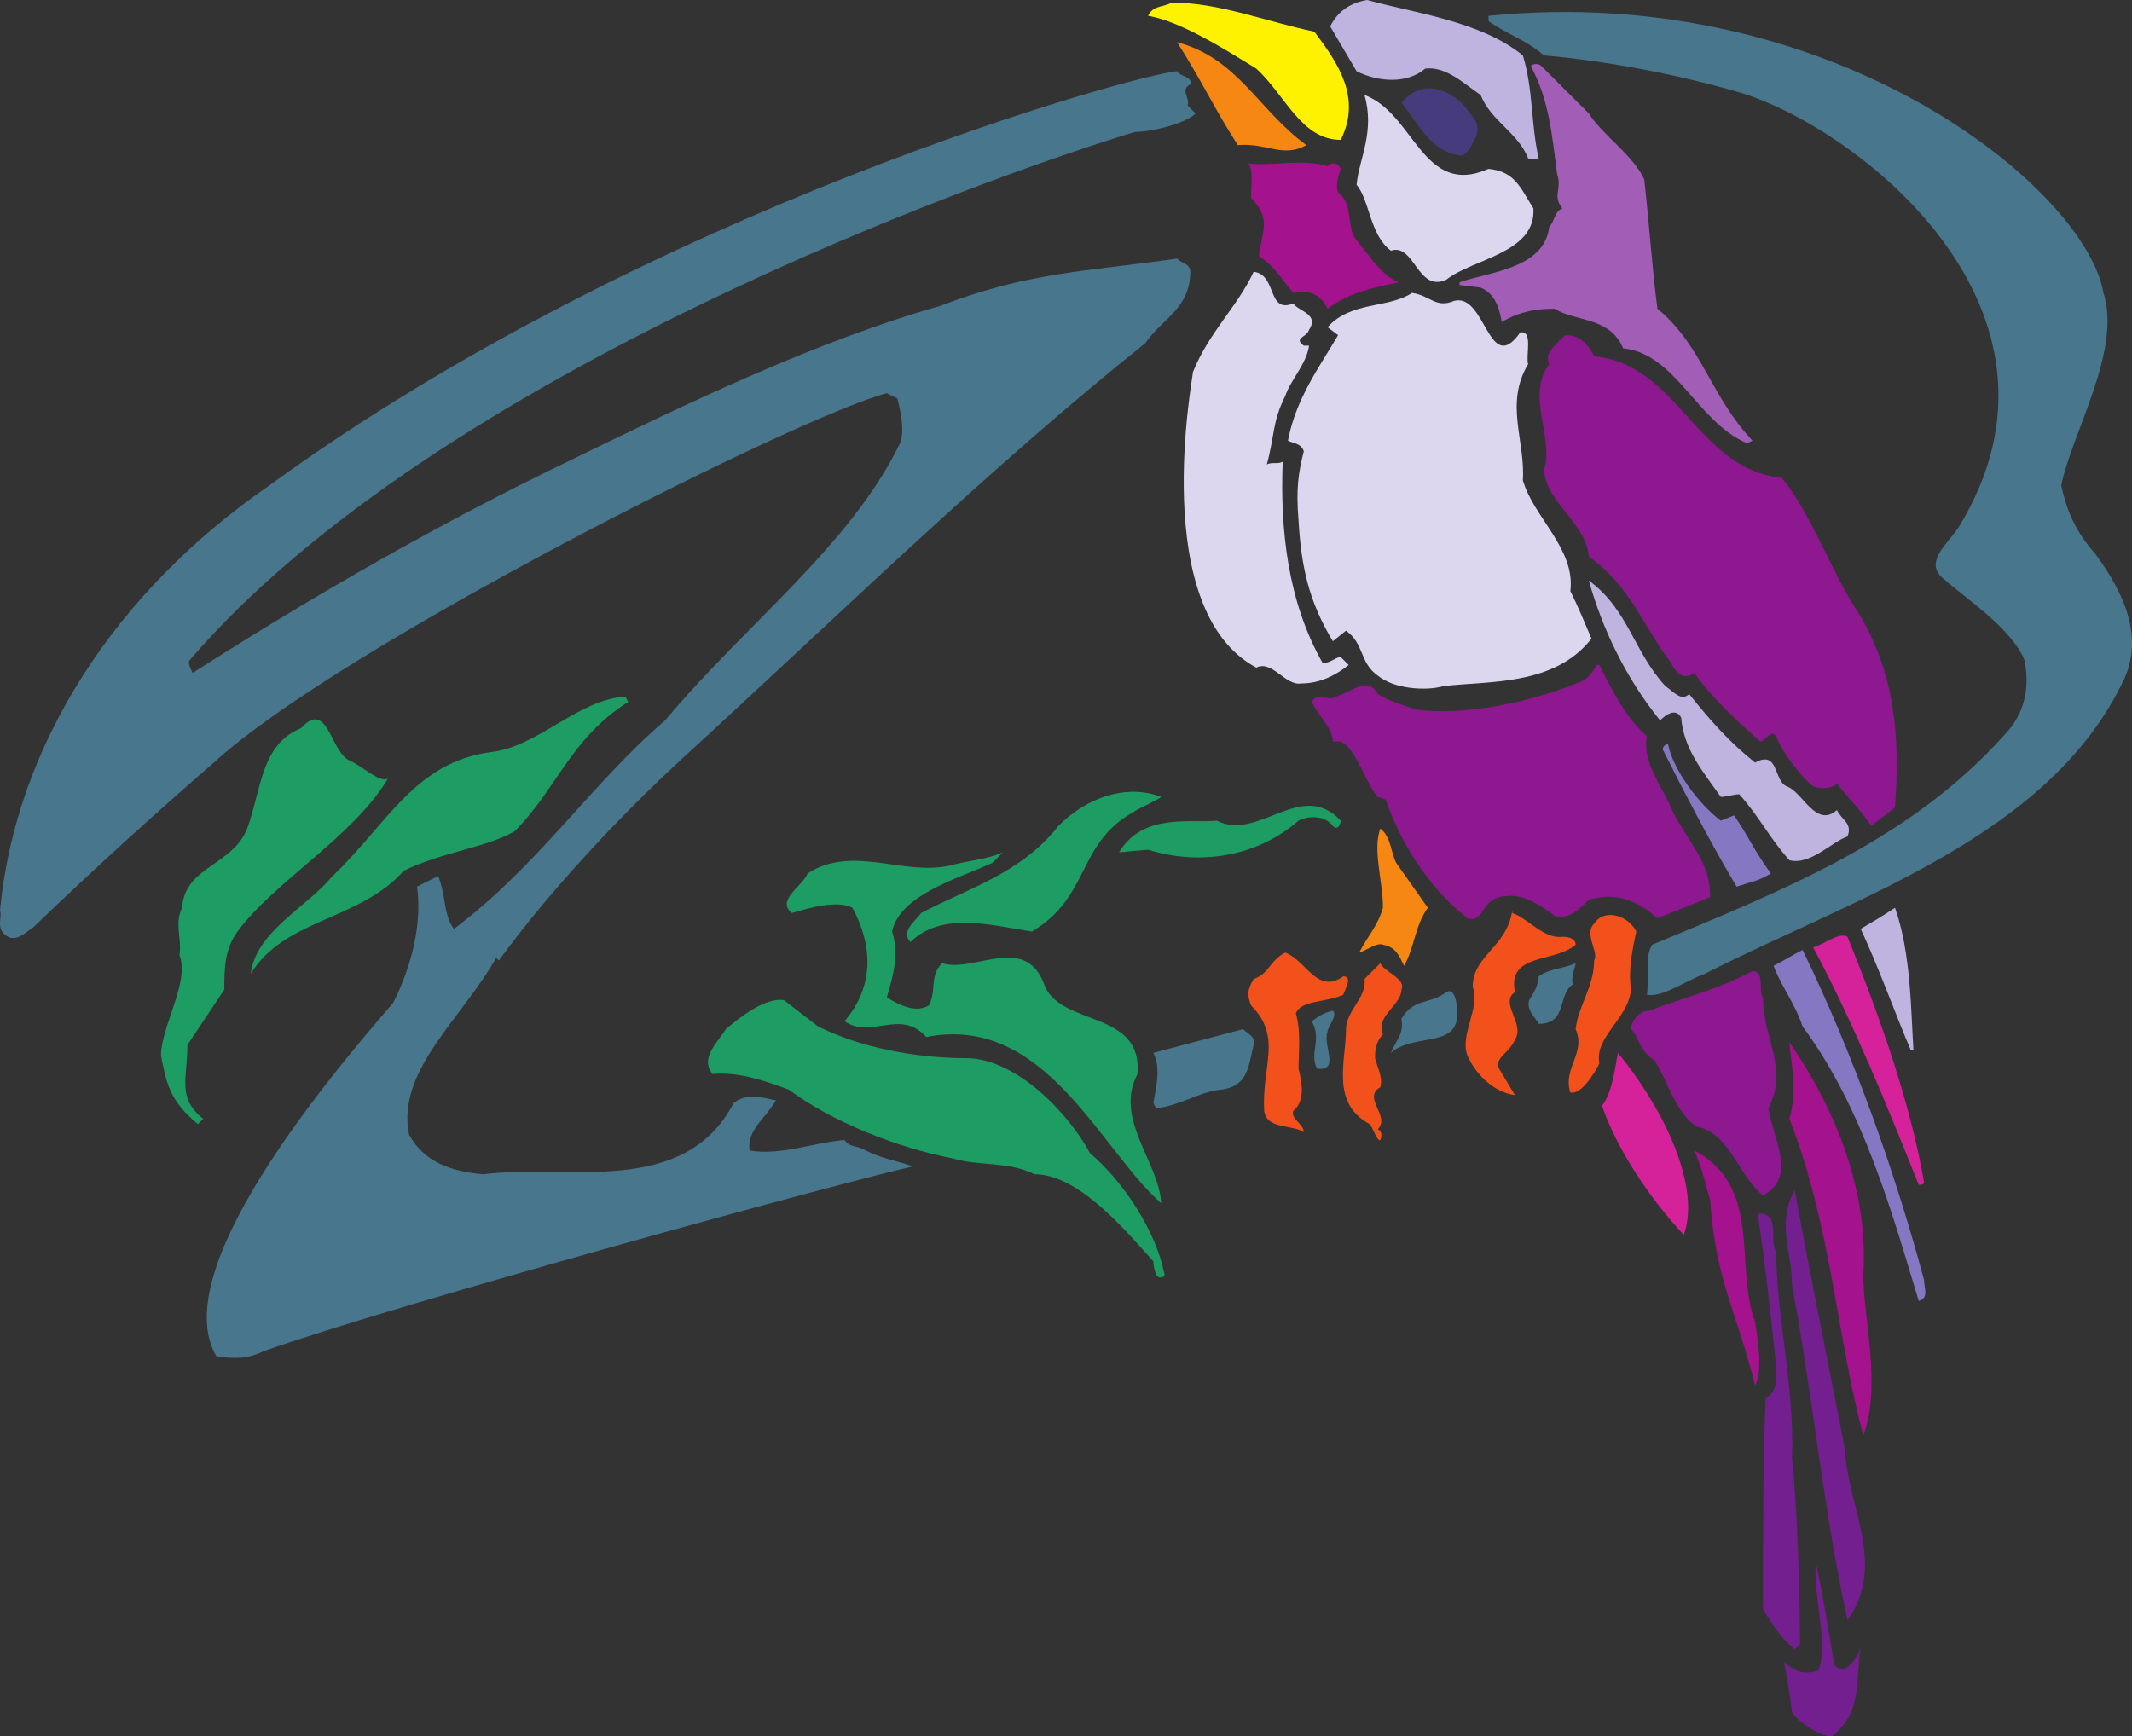 <svg xmlns="http://www.w3.org/2000/svg" width="605.855" height="493.5"><rect width="100%" height="100%" fill="#333333" stroke="none"/><path fill="#bfb3e0" fill-rule="evenodd" d="M432.75 15.75c3 9.75 2.25 19.5 4.5 29.25-.75 0-1.5.75-3 0-3-7.5-10.5-10.5-13.5-18-4.5-3-9.75-8.25-15.75-7.5-5.25 4.5-13.5 3.75-19.5.75L378 7.5c2.25-4.5 6-6.75 10.5-7.5 13.5 3.75 32.25 6 44.25 15.75"/><path fill="#fff200" fill-rule="evenodd" d="M373.5 9c6.75 9 13.5 18.75 7.5 30.75-11.25 0-15.75-12.75-24-20.25-9.75-6-21.75-13.5-30.75-15 1.5-3 3.75-2.25 6.75-3.75C346.5.75 359.25 6 373.5 9"/><path fill="#48768d" fill-rule="evenodd" d="M597.75 83.25c5.25 16.5-9 39.75-12 54.75 1.5 6.75 3.75 12.75 9.75 19.5 8.25 11.25 13.5 23.25 8.25 35.25-21 45-76.5 62.25-119.25 84-6 2.25-12 6.75-16.5 6 .75-5.25-.75-10.5 1.5-14.25 36-15 72.75-29.25 99.75-59.25 6.75-6.75 7.5-15 6-21.75-3.75-9-16.5-17.25-23.25-23.25-5.25-4.5 1.5-9.75 4.5-14.25 38.25-62.25-29.25-114-62.25-123.75-18-5.25-38.25-9-55.5-10.5-5.25-4.5-10.5-6-15.75-9.75V4.5c97.5-9.75 169.5 48.75 174.75 78.75"/><path fill="#f68712" fill-rule="evenodd" d="M371.25 41.25c-6.75 3.75-11.25-.75-19.5 0C345 30.75 341.25 22.5 334.5 12c17.25 4.5 23.25 19.5 36.75 29.25"/><path fill="#a25eb6" fill-rule="evenodd" d="M451.5 32.25c3.75 6 12.75 12 15.75 18.75 1.5 13.5 2.25 25.5 3.75 36.75 12.75 10.5 15 24.75 27 37.5l-1.5.75c-14.25-6-20.25-25.5-35.25-27-3.75-9-13.5-7.5-19.5-11.25-5.25 0-9.75.75-15 3.75-.75-4.5-2.25-8.25-6-9.75l-6-.75v-.75c8.25-3 24-3.75 25.5-15.75 1.5-1.5 1.5-4.5 3.75-5.25-3-3.75 0-5.25-1.5-9.75-1.5-11.25-2.25-21-7.5-30.75.75-.75 2.25-.75 3 0l13.5 13.5"/><path fill="#48768d" fill-rule="evenodd" d="M338.25 24c-3 1.5 0 3.75-.75 6l2.25 2.25c-3 3-12.75 5.25-17.25 5.25-42 12.75-198 68.25-268.5 150-.75.75 0 2.25.75 3.75 35.25-22.5 70.5-42.75 108-60.75C195 114.75 232.5 96.75 267 87c25.5-9.75 41.25-9.75 67.5-13.5 1.5 1.5 3.75 1.5 3.75 3.75 0 10.5-8.25 13.5-12.75 20.25-45 36-87 77.25-131.25 117.75C175.5 232.5 156 253.5 141.75 273l-.75-.75c-9.75 17.25-28.5 32.25-24.75 50.25 4.5 8.25 12.75 10.5 21 11.25 24-3 57 6.75 71.25-20.25 3.75-3 8.25-1.5 12-.75-3 5.25-8.25 8.25-7.5 14.25 9 1.5 18-2.25 27-3 1.5 2.25 3.75 1.5 6 3 4.5 2.25 9 3 13.5 4.5-20.25 4.5-146.25 39-184.5 52.5-4.5 2.25-8.25 2.25-13.5 1.5-14.25-24 30.75-78 50.25-100.5 5.25-10.5 8.25-22.5 6.75-33l6-3c2.25 5.25 1.5 11.25 4.5 15 24-18 39-41.25 60-59.25 23.25-27.75 52.5-49.5 66.75-78.75 1.5-3.75 0-9.75-.75-12.75l-3-1.5c-25.5 6.75-155.25 72-191.25 105C43.5 231.75 27.75 246 9 264c-.75 0-3.75 3.75-6.75 2.25C-1.5 264 .75 261 0 258.75 4.5 211.5 33 168 76.5 138c108-78.75 246.75-117 258-117.75.75 1.5 4.5 1.5 3.75 3.75"/><path fill="#463c7d" fill-rule="evenodd" d="M417.75 32.25c2.25 2.25 3 5.25.75 8.25 0 .75-1.5 3-3 3.75-9-.75-12.75-9.75-17.25-15 6-7.5 15-3.75 19.5 3"/><path fill="#ddd6ef" fill-rule="evenodd" d="M423 48c7.5.75 9 5.25 12.75 11.25C436.5 72 418.5 73.5 411 79.5c-8.25 3.75-9-10.5-15.75-8.25-6-4.5-6-14.25-9.75-18.75.75-7.5 5.25-15 2.25-25.5C402 32.25 404.25 56.25 423 48"/><path fill="#a4128e" fill-rule="evenodd" d="M381 48c-.75 2.25-1.5 4.5-.75 6.75 4.5 3 2.25 10.5 5.25 13.5 3 3.75 7.5 10.5 12 12-7.5 1.5-14.25 3-20.25 7.5-2.25-4.5-5.25-5.25-9.75-4.5-3.75-4.5-5.25-7.5-9.75-10.5.75-6.75 3.75-10.5-2.25-16.5 0-3 .75-8.25-.75-9.75 7.5.75 15-1.5 22.5.75 1.5-1.5 3-.75 3.75.75"/><path fill="#ddd6ef" fill-rule="evenodd" d="M367.5 86.25c1.5 2.25 7.5 3 4.5 7.5-.75 2.25-4.5 2.25-1.5 4.5h1.5c-.75 5.25-5.25 9.75-6.75 14.25-3.75 7.5-3 11.25-5.25 19.5 1.5-.75 3 0 4.5-.75-.75 19.5 1.5 39.75 11.25 57 1.5.75 3.75-1.5 5.25-1.5l2.25 2.25c-3.75 3-8.25 5.25-13.5 5.25-4.5.75-8.25-6.75-12.75-4.5-30.75-16.5-18-82.5-18-84 4.5-11.25 12.75-18.75 17.25-28.5 6.75.75 3.75 12 11.25 9"/><path fill="#ddd6ef" fill-rule="evenodd" d="M413.25 85.5c9-2.25 9.75 21.75 18.75 9 3.75-.75 1.5 6.75 2.25 9-6.75 11.25-.75 21.75-1.5 33 3 10.5 15 19.5 13.5 31.5 2.25 4.5 3.75 8.25 6 13.5-10.5 13.5-29.25 12-42 13.5-5.25 1.5-14.25.75-18.75-3-5.25-3.75-3.75-9-9-12.75l-3.75 3c-6.75-11.25-9-21-9.75-34.5-.75-9 0-13.5 1.5-19.5-.75-2.25-3-2.25-4.5-3 2.25-12 9-21 14.25-30l-3-2.25c6.75-7.5 17.25-5.25 24-9.75 5.25.75 6.75 4.5 12 2.25"/><path fill="#8d188f" fill-rule="evenodd" d="M453 101.25c24 2.25 29.25 32.25 53.25 34.5 8.25 9.75 14.25 27 21.75 38.25 10.5 17.25 12 35.25 10.5 55.5l-6.75 5.25c-3-4.5-6.75-8.25-9.75-12-1.5 1.5-4.5 1.5-6.75.75-3-2.25-9-9.75-10.5-14.25-1.5-2.25-3 1.5-4.5 1.5-5.25-4.5-14.25-12.75-18.75-19.5-3 2.25-5.25 0-6.75-3-7.5-9.75-12-22.5-23.25-30-.75-9.75-12-15-12.75-24.75 3-9-5.25-21 1.5-30-1.5-3 1.5-5.25 4.5-8.25 4.5 0 6.75 3 8.25 6"/><path fill="#bfb3e0" fill-rule="evenodd" d="M473.25 195c2.25 1.5 4.5 4.5 6.75 2.25 6 7.5 11.25 13.5 18.75 19.5 6.75-3.75 5.25 5.25 9 6.75 4.5 1.5 8.25 12 14.25 6.75 1.5 3 4.5 3.75 3 7.5-4.5 1.5-10.5 8.25-16.5 6.75-6-6.75-8.25-12-14.25-18.75-1.5 0-3.75.75-5.25.75-5.25-7.5-10.5-13.5-11.25-22.5-1.5-3-4.5-.75-6 .75-9.75-12-16.5-26.25-20.25-39.75 11.25 8.25 12.75 20.25 21.75 30"/><path fill="#8d188f" fill-rule="evenodd" d="M454.5 189c3.75 7.5 7.5 15 13.5 20.25-1.5 7.5 4.5 14.25 7.5 21.75 5.25 9.75 10.5 14.25 10.5 24l-15 6c-6-5.25-12-7.5-19.5-5.25-2.25 2.25-6 6-9.75 4.5C436.5 256.5 432 253.5 426 255c-5.25 1.5-4.5 7.5-9 6-11.25-9-18.75-21-23.25-33.75l-2.25-.75c-3.75-4.5-6-13.5-10.5-15.75h-2.25c0-3.75-3.75-6.75-6-11.25 1.5-3 5.25 0 6.75-1.5 5.25-1.5 9-6 12-.75 3.75 2.25 6.75 3 11.25 4.5 12.75 1.5 28.5-1.5 41.25-6 5.25-2.25 6.75-1.5 9.75-6.75h.75"/><path fill="#1d9d63" fill-rule="evenodd" d="M178.5 199.5c-16.5 10.5-20.25 24.75-32.25 36.75-7.5 4.5-21 6-31.5 11.25C102 261.75 81 261 71.25 276.75 72.75 264.75 87 258 94.5 249c15.75-15 23.25-32.25 45-35.25 13.5-1.5 24.75-15 38.25-15.75l.75 1.5"/><path fill="#1d9d63" fill-rule="evenodd" d="M99 216c3.75 1.5 9 6.75 11.25 5.25-9.75 16.5-32.25 29.25-42.75 43.5-3.75 5.25-3.75 10.5-3.75 16.5L53.25 297c0 9.75-3 15 4.5 21l-1.5 1.5c-8.25-6.75-9-12-10.5-19.5 0-8.25 8.25-21 5.25-28.5.75-4.5-1.5-9 .75-13.5.75-12 15-12 18.75-23.25 3.75-10.5 3.75-23.25 15-27.75 7.5-8.25 8.25 6 13.5 9"/><path fill="#8677c3" fill-rule="evenodd" d="M474 211.5c1.5 7.5 9 17.25 15 21.75l3.75-1.5c3.75 5.25 6 10.5 10.5 16.5-3.75 2.25-5.25 2.25-9.75 3.75-6.75-11.25-15-27-21-39 0-.75.75-1.5 1.5-1.5"/><path fill="#1d9d63" fill-rule="evenodd" d="M330 226.5c-.75.75-6 3-8.25 4.5-15.75 9-12 24-28.5 33.75-10.5-1.5-25.5-6-34.5 3-3-3 1.5-6 3-8.25 12.75-6.75 28.5-11.25 39-24.75 8.25-8.25 19.5-12 29.25-8.25m51 6.75c0 .75-.75 3-2.25 1.5-2.25-3-6.75-3-9.75-1.5-12 10.5-28.5 12.75-42.75 8.25l-8.25.75c6.75-11.25 20.25-8.25 27.75-9 12 6 24-12 35.25 0"/><path fill="#f68712" fill-rule="evenodd" d="m396.75 245.25 9 12.75c-3.75 5.25-3.75 11.25-6.75 16.5-1.5-3-2.25-5.25-6-6-1.5-.75-4.5 1.5-6.75 2.25 2.25-4.5 5.25-7.5 6.75-12.75 0-7.5-3-16.5-.75-22.5 3 2.25 3 6.75 4.5 9.75"/><path fill="#1d9d63" fill-rule="evenodd" d="M282 245.25c-9.75 4.5-26.25 9-28.5 19.5 2.25 6.75 0 13.5-1.5 18.75 3.75 2.25 8.25 4.5 12 2.25 2.25-4.5 0-8.25 3.75-12 9 3 24-9 29.25 6.75 5.25 11.25 27.75 6.75 26.25 24.75C316.5 318 329.25 330 330 342c-17.25-15-33-54-66.75-47.25-7.5-8.25-15.75.75-23.25-4.5 8.25-9.75 8.25-21 2.25-32.25-4.5-2.25-12 0-17.25 1.5-4.5-3.75 3-7.5 4.5-11.25 12.75-8.25 27 .75 40.5-2.25 5.25-1.5 9.75-1.5 15-3.75l-3 3"/><path fill="#bfb3e0" fill-rule="evenodd" d="M543.75 298.5H543c-4.5-10.5-9-23.25-14.25-34.5 3.75-2.25 5.25-3 9.75-6 4.5 12.75 4.5 28.5 5.25 40.5"/><path fill="#f2511b" fill-rule="evenodd" d="M429.75 259.5c4.5 1.5 9 7.5 14.25 6.75 2.25 0 3.75.75 3.75 2.25-6 5.25-19.5 2.25-17.25 13.5-4.5 3 3 9 0 13.5-1.5 3.75-6 5.25-4.5 8.25l4.5 7.5c-6-.75-11.25-6-13.5-11.25-2.25-6 3.75-13.5 1.5-19.5 0-9 9.75-11.25 11.25-21.75v.75m35.25 5.25c-1.5 6.75-2.25 12-1.5 16.5-.75 8.25-10.5 13.5-9 21-1.5 3-5.25 9-8.25 8.25-2.25-6.75 4.5-11.25 1.5-18 .75-6.75 5.25-12 5.25-19.5 1.5-2.25-3-7.5 0-10.5 3-4.5 9.75-2.25 12 2.25"/><path fill="#d5229a" fill-rule="evenodd" d="M546.75 336c0 .75-.75.75-1.5.75-9-22.5-18.75-46.5-30-67.5 3-.75 7.5-4.5 9.75-3 9.75 24 18 48 21.75 69.75"/><path fill="#8677c3" fill-rule="evenodd" d="M546.75 363.75c0 2.25 1.5 5.25-1.5 6-7.5-24.75-15.75-54.75-33-78-2.25-6.75-6-11.25-8.25-17.25 3-1.5 5.25-3 8.25-4.5 14.25 29.25 26.25 63 34.5 93.75"/><path fill="#f2511b" fill-rule="evenodd" d="M381.75 277.5c3 0 0 4.5 0 5.25-5.25 2.25-12 1.5-13.5 5.25 1.5 5.25.75 11.25.75 15.75.75 3 2.25 9-1.5 12-.75 2.25 3 3.75 3 6-3.75-2.25-10.5-.75-11.25-6-.75-12.75 5.25-21-3.75-30-.75-2.25-1.5-3.75.75-7.5 4.5-1.5 4.5-5.25 9-7.5 6 2.25 9 12 16.5 6.75"/><path fill="#48768d" fill-rule="evenodd" d="M447 279.75c-4.5 3-1.5 11.25-9.75 11.25 0-.75-4.5-4.5-2.25-7.5 1.5-2.25 2.25-4.5 2.25-6 3-2.25 7.5-2.25 10.5-3.75 0 .75-1.5 4.5-.75 6"/><path fill="#f2511b" fill-rule="evenodd" d="M398.25 281.25c0 4.5-7.5 7.5-5.25 12.75-2.25 2.25-2.25 5.25-2.25 6.75.75 3 2.25 5.25 1.5 8.25-5.25 3 3 8.25-.75 12 .75 0 1.5 1.5.75 3-.75.75-2.25-3.75-3-4.5-11.25-6-6.75-18-6.75-27 0-5.25 6-9 5.25-14.25l4.5-4.5c.75 2.25 7.5 4.5 6 7.5"/><path fill="#8d188f" fill-rule="evenodd" d="M501 283.5c0 12 7.5 20.25 1.5 31.5 1.5 9 8.25 19.5-1.5 24.75-6.75-5.25-9.75-18-18.75-19.5-6-3.75-8.25-12.75-12-18.75-4.5-3-4.5-6.75-6.75-9 0-2.25 2.25-5.25 5.25-5.25 9.75-3.75 19.5-6 29.25-11.25 3.75 0 1.5 6 3 7.5"/><path fill="#48768d" fill-rule="evenodd" d="M414 286.5c1.5 12-12 6.75-18.75 12.75 1.5-3.75 3.75-5.25 3-9.75 3.75-6 7.5-3.75 12.75-7.5 2.25-1.5 3 3 3 4.5"/><path fill="#1d9d63" fill-rule="evenodd" d="M232.5 291.75c12 6 27.75 9 42 9s29.25 15.75 35.25 27c9.75 8.25 18.75 22.5 21 33.75 0 0 .75 1.5-.75 1.5-1.5.75-2.25-3-2.25-4.5-7.5-8.25-21-24.75-33.75-24.75-7.5-3.75-15.75-2.25-23.25-4.5-15.75-3-34.5-10.5-46.5-19.5-6-2.25-14.25-5.25-21.75-4.5-3.75-4.5 1.5-9 3.75-12.75 4.5-3.75 11.25-9 16.5-8.25l9.75 7.5"/><path fill="#48768d" fill-rule="evenodd" d="M377.25 293.25c-1.5 3.75 3.75 11.25-3 10.5-2.25-4.5 1.5-8.25-1.5-13.5 2.25-1.5 3-2.25 6-3 1.5 1.5-1.5 4.5-1.5 6m-21 3.75c-1.5 6-1.5 12-9.75 12.75-6 .75-11.25 4.5-18 5.25l-.75-1.5c.75-4.5 2.25-9.75 0-14.25l25.5-6.75c1.5 1.5 3.75 2.25 3 4.5"/><path fill="#a4128e" fill-rule="evenodd" d="M529.5 362.25c0 12.75 5.25 31.5 0 45.75-7.5-27.75-9-59.25-21-90 2.25-8.25.75-13.5 0-21.75 13.5 19.5 22.5 42.75 21 66"/><path fill="#d5229a" fill-rule="evenodd" d="M478.5 351c-10.5-11.25-19.5-25.5-23.25-36.75 3-3.75 3.75-11.25 4.5-15 11.25 13.5 24 36.75 18.75 51.75"/><path fill="#a4128e" fill-rule="evenodd" d="M498.75 375.75c.75 5.25 2.25 13.5 0 18-5.25-21-11.25-30-12.75-52.5-1.5-5.25-2.25-9-4.5-14.25 19.5 10.5 11.25 32.25 17.25 48.75"/><path fill="#741f90" fill-rule="evenodd" d="M524.25 411.75c.75 16.5 12 33 .75 48.75-6.75-30.75-9.75-63-15.75-95.25 0-9.75-4.5-17.25.75-27 4.5 24.75 9.75 50.25 14.25 73.5m-19.5-56.25c0 18.75 5.25 38.25 4.5 59.25 1.5 13.5 2.25 38.25 2.25 52.5l-1.5 1.5c-4.5-3.75-6-6.75-9-11.25 0-21.75 0-42.75.75-60 3.75-2.25 3-6.75 3-9-1.5-14.25-3-28.5-5.25-43.5 6.75-.75 3 8.25 5.25 10.5"/><path fill="#741f90" fill-rule="evenodd" d="M521.25 473.25c3 3 5.25-.75 6.75-3l.75-2.25c-1.5 9 .75 18.75-8.25 25.5-3.75 0-9.75-4.5-11.25-6.75-.75-6-1.5-10.5-2.25-14.25 3 2.25 5.25 3.75 9.75 2.25 3-7.5-1.5-20.25-.75-30.75 2.25 10.5 3.75 20.25 5.25 29.25"/></svg>
